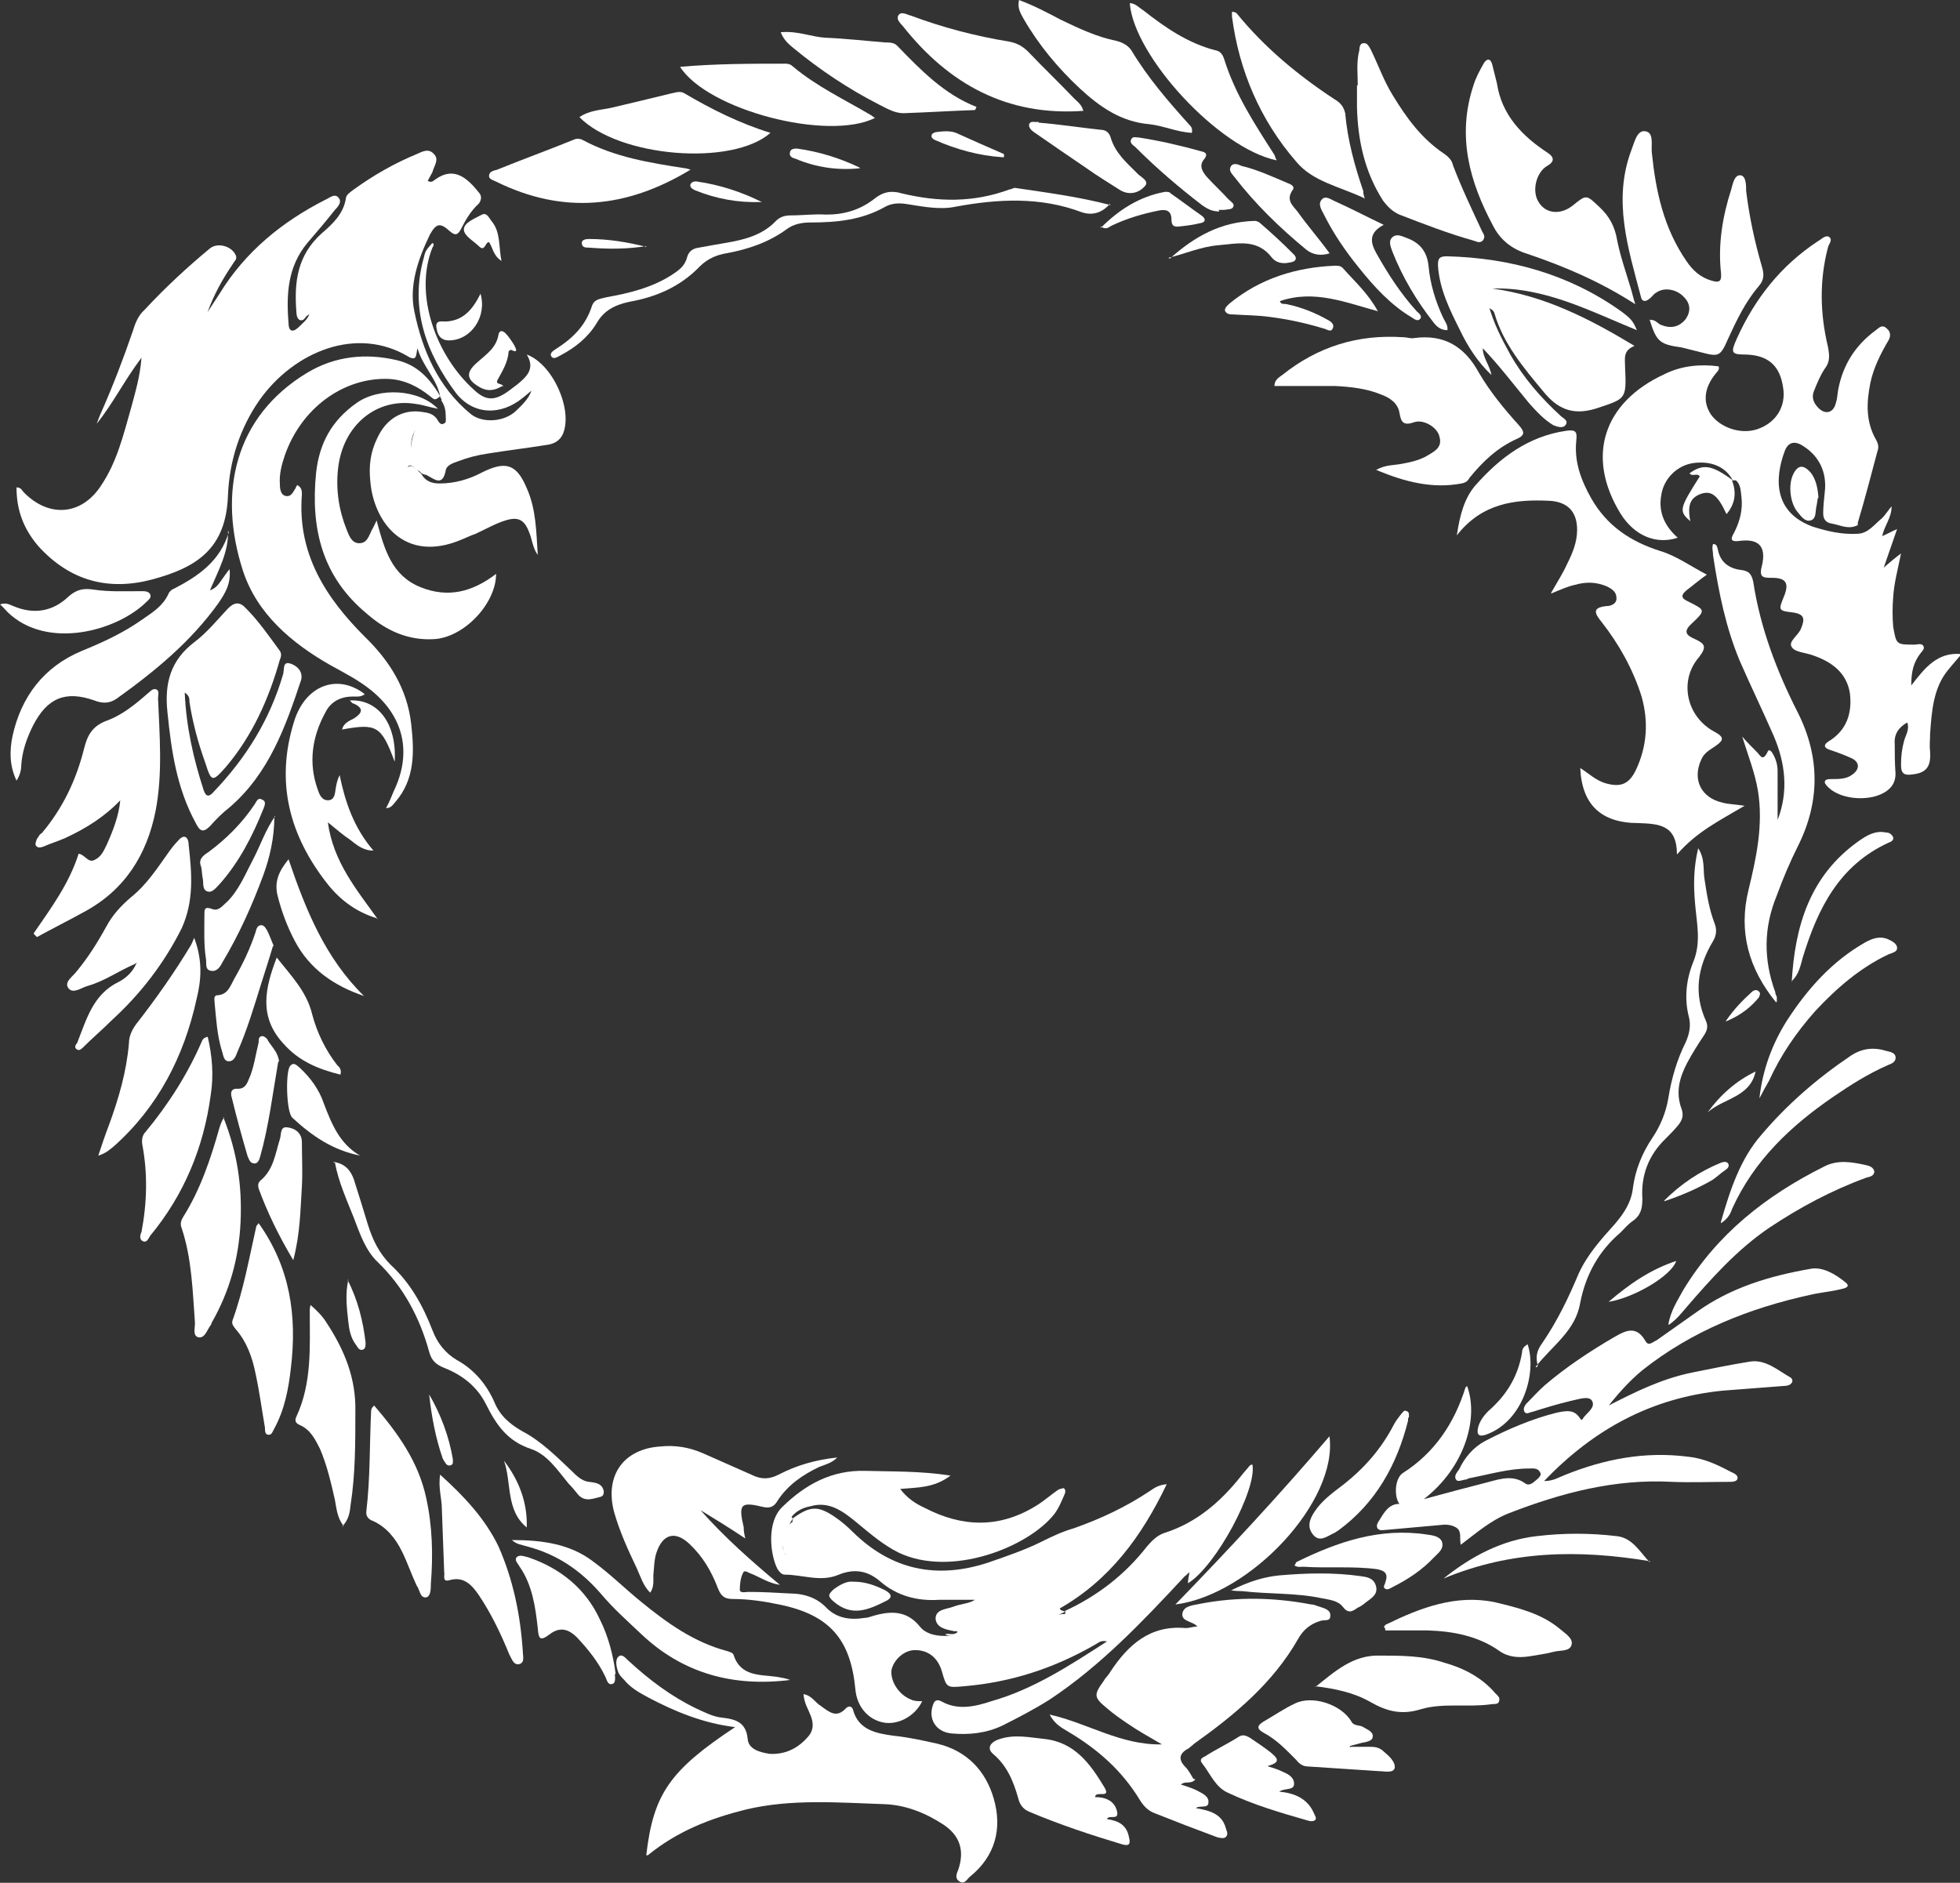 <?xml version="1.0" encoding="UTF-8"?>
<svg id="_Слой_1" data-name="Слой 1" xmlns="http://www.w3.org/2000/svg" viewBox="0 0 24.93 23.95">
  <rect x="0" y="0" width="24.93" height="23.95" fill="#333333" stroke="none"/>
  <defs>
    <style>
      .cls-1 {
        fill: #fff;
        stroke-width: 0px;
      }
    </style>
  </defs>
  <path class="cls-1" d="m5.6,5.05c-.04-.23-.22-.38-.29-.62-.02.07,0,.17-.11.11-.66-.4-1.46-.07-1.9.55-.25.36-.38.77-.4,1.2-.02.7-.41.93-.96,1.08-.56.15-1.05.02-1.45-.42-.19-.22-.28-.46-.28-.75.06,0,.07.04.09.06.32.33.74.3.99-.09.2-.3.28-.64.38-.99.05-.19.11-.38.13-.63-.22.29-.36.58-.57.84.02-.05.04-.11.06-.15.15-.34.28-.68.4-1.03.03-.1.07-.2.15-.27.26-.28.54-.54.83-.78.1-.08.28-.03.33.09.02.05-.02.07-.04.11-.13.19-.24.39-.32.61.05-.08.1-.15.15-.23.33-.54.8-.92,1.35-1.2.05-.02.12-.09.17-.02.04.05-.01.11-.05.15-.11.14-.23.28-.35.42-.25.3-.27.65-.24,1.02,0,.09.04.13.12.06.06-.06.13-.11.15-.19.08-.11.12-.23.17-.35.04-.09,0-.19-.01-.29-.01-.19.11-.3.25-.38.1-.06.17,0,.16.11,0,.09-.04.17-.07.23.08-.15.09-.31.05-.49-.11.11-.22.2-.32.3-.06.06-.06.14-.06.22.01.23-.02.46-.15.65-.02.01-.04.03-.06.04-.02.02-.04.07-.09.05-.03-.02-.04-.06-.04-.1-.03-.38.01-.72.32-1,.14-.12.28-.25.31-.45,0-.04.06-.08.1-.11.25-.18.51-.33.8-.45.07-.03.15-.08.22,0,.07.07,0,.15-.02.23-.02.04-.04.07-.06.11.05.03.07,0,.1-.02.24-.17.41-.01.56.18.03.04.02.09-.01.13-.1.09-.17.21-.23.33-.04.07-.07.08-.14.02-.12-.11-.17-.1-.25.04-.15.31-.27.65-.2.98.1.49.3.96.71,1.3.15.13.44.11.59-.04.07-.07.15-.14.19-.25-.04.03-.07.06-.11.09-.28.23-.63.22-.85-.06-.38-.51-.59-1.08-.41-1.72.02-.09.03-.1.11-.19.03.02.01.04,0,.06-.24.6.05,1.38.53,1.81.15.14.26.14.43.02.04-.03.08-.06.12-.09.12-.1.23-.2.12-.38.33.12.59.7.46,1.01-.04.09-.12.13-.21.14-.25.04-.5.07-.75.11-.13.02-.25.05-.38.1-.06.02-.14.05-.15.11-.04.22-.15.11-.25.06-.02,0-.04-.01-.06-.02-.2-.18-.14-.39-.06-.62-.12.04-.17.12-.22.22-.06.12-.06.25-.05.38,0,.03.01.06.05.07.03,0,.05-.01.06-.04.07-.19.14-.07.22,0,.05.09.13.12.23.12.19,0,.37-.05.54-.14.3-.15.44-.11.57.2.12.27.12.55.14.85-.07-.1-.07-.2-.11-.29-.06-.16-.14-.2-.3-.15-.13.04-.25.11-.38.17-.06.02-.12.05-.17.07-.74.32-1.13-.23-1.17-.74-.02-.19,0-.37.09-.55.11-.24.32-.37.57-.33.07.01.15.02.2.11.01.02.04.06.07.04.04-.01.03-.05.03-.08,0-.08-.01-.15-.06-.22h.01Z"/>
  <path class="cls-1" d="m22.04,6.11c-.09-.17-.27-.25-.5-.22-.21.03-.38.2-.41.41-.04.22.05.4.21.54-.27.09-.55-.02-.73-.31-.44-.72-.22-1.41.56-1.77.22-.11.46-.13.69-.1.01.03,0,.04-.01.06-.17.19-.2.38-.09.55.12.17.38.26.59.19.24-.08.37-.29.33-.53-.04-.28-.19-.41-.47-.42-.19,0-.2-.02-.12-.2.23-.51.56-.93,1.03-1.24.04-.02.09-.08.14-.06.06.04,0,.09-.01.14-.11.42-.1.84,0,1.26.02.11.03.19-.04.28-.06.09-.1.19-.14.29-.03.08,0,.15.06.21.09.09.19.06.22-.06.02-.06.02-.11.03-.17.06-.32.22-.57.48-.76.04-.03.08-.08.14-.02.05.04.05.1.02.15-.1.17-.19.35-.23.54-.05.25-.06.49.07.72.03.05.04.1.02.15-.08.3-.16.61-.25.91,0,.01,0,.02,0,.03-.12.06-.22,0-.33-.02-.07-.01-.11-.05-.11-.13,0-.09.01-.17.02-.27.03-.25-.07-.46-.28-.59-.11-.07-.19-.04-.23.07-.13.35-.14.78.36.96.19.06.37.1.56.09.14,0,.22-.12.32-.2.04-.04.07-.09.12-.15,0,.15-.09.24-.12.38.07-.03.12-.06.19-.09-.06.17-.11.32-.17.49.08-.07.14-.12.22-.18-.04.2-.09.38-.1.56-.01.12-.01.25,0,.37.04.23.04.23.27.23.04,0,.08-.02.11.01.03.04-.01.07-.04.11-.08.11-.11.22-.11.4.17-.22.33-.43.64-.4-.07.08-.12.14-.17.2-.19.23-.21.53-.23.81,0,.08-.01.15,0,.23.01.17-.03.27-.22.29-.12.02-.15-.02-.15-.12,0-.11.01-.2.04-.31.02-.07.07-.14.04-.23-.11.06-.17.15-.16.27,0,.12,0,.25.01.38,0,.09-.03.16-.11.22-.19.14-.57.12-.74-.04-.02-.02-.05-.05-.05-.07,0-.04.05-.04.09-.04.09,0,.18,0,.25-.05.11-.07.11-.17-.01-.22-.09-.04-.17-.07-.26-.1-.07-.02-.1-.06-.02-.11.23-.14.3-.36.27-.61-.04-.26-.23-.4-.46-.48-.1-.04-.24-.04-.28-.11-.05-.07.09-.15.12-.24.05-.12.04-.18-.11-.2-.18-.02-.18-.03-.11-.2.07-.17.03-.24-.15-.24-.11,0-.17,0-.13-.15.06-.25-.04-.35-.28-.32-.14.02-.11-.04-.07-.11.07-.14.11-.29.09-.45-.01-.09-.01-.18-.1-.23h0l.03.02Z"/>
  <path class="cls-1" d="m13.55,20.49c.41-.19.76-.46,1.04-.82.06-.07.13-.14.22-.17.41-.13.72-.4.98-.73.03-.04.07-.08.1-.12.01-.01.02-.02.04-.02.06.31-.46,1.29-.82,1.51,0-.04.01-.09.02-.14-.03.02-.04.04-.06.05-.53.57-1.07,1.14-1.72,1.57-.19.12-.4.23-.6.33-.21.1-.43.12-.65.1-.2-.02-.3-.19-.23-.37.02-.06.06-.06.1-.04.21.12.43.07.64,0,.53-.15.99-.45,1.47-.76-.08-.02-.11.02-.15.04-.52.3-1.07.48-1.67.53-.22.02-.22.02-.28-.19-.05-.17-.17-.27-.34-.27-.14,0-.27.12-.3.25-.02.14.09.32.25.38.04.02.09.02.14.02-.09.19-.31.31-.5.27s-.33-.2-.35-.42c-.06-.64-.33-.95-.97-1.08-.19-.04-.39-.07-.59-.07-.11,0-.15-.04-.19-.14-.08-.21-.19-.4-.36-.56-.18-.17-.34-.13-.42.11-.03.09-.03.19-.04.29,0,.07.01.15-.04.22-.09-.09-.12-.2-.17-.31-.11-.23-.22-.47-.29-.72-.12-.46.12-.8.59-.83.19-.02.37.01.55.09.2.09.41.18.61.27.12.06.22.06.34,0,.23-.12.47-.19.75-.22-.07.07-.15.09-.23.12-.21.1-.4.23-.53.43-.04.07-.09.1-.18.08-.29-.07-.32-.04-.25.26,0,.03,0,.06.02.14-.21-.14-.39-.25-.57-.36.31.35.65.65,1.01.95-.14-.02-.24-.09-.36-.14-.04-.01-.09-.06-.11-.01-.03.06-.04.14-.04.21,0,.05.07.03.11.03.18,0,.35.01.53.02.17,0,.33.05.45.17.14.15.32.17.5.14.03,0,.06-.01.09-.02.23-.07.44-.08.61.13.07.09.19.12.32.12.44,0,.88-.06,1.3-.22.08-.03.15-.06.23-.06Z"/>
  <path class="cls-1" d="m20.44,17.89c.35-.18.69-.35,1.08-.43.25-.05.49-.1.74-.14.2-.03.35.11.51.2.02.01.04.04.02.07-.02.03-.06.04-.1.04-.26.02-.52.04-.78.06-.9.09-1.64.49-2.27,1.15.12,0,.19-.05.27-.08.5-.2,1.01-.3,1.56-.23.2.02.37.1.54.19.04.02.1.04.09.09-.01.04-.07.04-.11.04-.24,0-.48.01-.72,0-.73-.04-1.41.14-2.08.4-.23.09-.41.25-.61.4-.02-.08.02-.17-.06-.22-.07-.04-.14-.04-.21-.03-.22.02-.44.04-.67.06-.04,0-.09.02-.12-.02-.02-.04.01-.08.03-.11.06-.1.12-.2.25-.2-.07-.09-.06-.32.04-.39.41-.26.66-.64.8-1.09,0,0,.01-.01.02-.02.15.4-.02,1.03-.55,1.44.29-.08.56-.15.83-.22.15-.04.31-.09.46.02.06.04.11-.02.16-.06.02-.02.05-.05.03-.08-.03-.06-.09-.05-.14-.05-.25,0-.49.07-.74.12-.02,0-.04.01-.06.02-.04,0-.11.04-.13,0-.03-.04.01-.09.04-.13.07-.15.18-.28.33-.36.29-.15.59-.28.91-.36.18-.04.24-.02.31.09,0,0,.02,0,.02-.01.04-.07.17-.14.12-.23-.04-.07-.17-.02-.27,0-.17.04-.33.09-.49.14-.03,0-.07.04-.1,0-.02-.04,0-.07.02-.1.08-.08.16-.17.24-.24.27-.23.57-.43.88-.61.14-.08.28-.16.4.05.04.07.09.01.14-.01.17-.12.34-.24.51-.36.43-.31.93-.46,1.45-.55.15-.03.32.07.44.17.08.06-.01.08-.06.09-.12.03-.25.04-.38.07-.78.17-1.51.46-2.14.96-.17.14-.32.31-.46.49h0Z"/>
  <path class="cls-1" d="m10.09,19.31c.21-.15.31-.16.52-.02.09.06.17.13.24.2.49.48,1.06.6,1.71.39.23-.08.47-.16.69-.27.14-.07.27-.13.41-.17.34-.12.66-.27.96-.47.06-.04.11-.08.22-.09-.32.67-.73,1.22-1.36,1.58-.15.15-.36.19-.55.23-.25.06-.5.12-.76.06h-.03c-.1-.02-.23-.04-.24-.16,0-.12.14-.12.22-.15.1-.04.21-.04.28-.09-.14,0-.3,0-.45,0-.28.02-.54-.05-.75-.23-.16-.14-.33-.17-.53-.09-.23.1-.46,0-.69,0-.04,0-.07-.04-.09-.07-.09-.17-.15-.6.07-.8.29-.28.62-.46,1.04-.45.35.01.7,0,1.09.06-.21.16-.42.15-.64.17.09.12.2.19.31.24.48.25.95.26,1.41-.02.1-.06.19-.14.29-.21.02-.01.06-.02.07-.02.03.02.02.06.01.08-.04.09-.07.17-.13.25-.33.42-1.31.81-1.98.49-.2-.1-.36-.24-.53-.38-.17-.14-.35-.28-.59-.21-.11.02-.2.07-.26.16-.05.14-.14.28-.07.44,0,.02.02,0,0,0,0,0-.01,0-.01,0-.01-.15-.04-.3.11-.4v-.02Z"/>
  <path class="cls-1" d="m19.73,7.54c.08-.14.15-.25.2-.36.07-.14.13-.28.13-.44,0-.23-.12-.36-.36-.37-.43-.02-.85.03-1.17.44.04-.27.1-.48.24-.64.31-.35.67-.62,1.15-.69.13-.02.14.02.13.12-.03.27.06.51.19.74.2.35.5.55.88.67.2.06.38.19.59.3-.1.07-.18.14-.26.2-.07.06-.07.1.02.14.22.11.23.11.05.28-.11.1-.08.15.04.2.13.06.15.1.05.23-.26.3-.16.76.2.95.13.07.11.11.01.18-.07.05-.14.08-.18.17-.12.26,0,.49.27.55.07.02.15.02.28.04-.32.19-.61.33-.86.62,0-.38-.23-.39-.49-.4-.48,0-.72-.24-.74-.7.11.07.19.15.31.19.2.06.31.02.4-.17.14-.3.16-.61.07-.93-.11-.35-.29-.67-.51-.95-.08-.1-.13-.18.06-.2.06,0,.14-.03.13-.11,0-.07-.06-.11-.12-.14-.14-.06-.27-.06-.41-.02-.09.02-.18.06-.3.11h0Z"/>
  <path class="cls-1" d="m8.22,23.6c.09-.78.3-1.08,1.13-1.63-.41-.05-.77-.2-1.11-.38-.11-.06-.22-.12-.3-.22-.03-.03-.07-.07-.08-.11-.02-.06-.04-.15.01-.19.05-.04.1.04.14.07.25.23.53.44.84.59.11.05.22.11.34.12.17.02.3.06.32.27.01.13.15.17.28.19.2.01.36-.07.49-.22.07-.08.07-.17.03-.27-.03-.08-.08-.15-.09-.27.11.02.15.11.22.15.11.08.2.16.32.03.04-.04.08-.02.09.02.07.26.3.3.52.33.19.02.37.06.55.1.38.09.62.35.72.7.11.38.02.73-.3.99-.04.03-.07.11-.14.06-.06-.04-.03-.1-.01-.15.08-.24.02-.43-.19-.57-.23-.15-.48-.25-.75-.26-.59-.02-1.19-.07-1.77.07-.44.11-.86.27-1.24.58h-.02Z"/>
  <path class="cls-1" d="m5.59,5.05c-.06.04-.06.04-.12-.01-.15-.12-.32-.21-.53-.22-.57-.02-1.11.37-1.32.98-.04.12-.07.24-.06.36,0,.06.01.14.08.15s.09-.06.12-.1c0-.01.01-.02.02-.04.06.03.06.08.06.12-.06.75.3,1.31.8,1.81.31.3.54.66.59,1.11.04.35.05.7-.2.99-.03.03-.05.08-.12.08.04-.07.07-.15.1-.22.23-.48.13-.94-.29-1.28-.16-.13-.34-.22-.52-.32-.49-.28-.93-.65-1.11-1.2-.32-.99-.11-1.96.82-2.52.35-.21.74-.25,1.13-.16.27.06.43.24.56.46h-.01Z"/>
  <path class="cls-1" d="m15.2,22.64c-.06.06-.12.01-.18.06.09.03.16.05.23.09.06.03.13.07.12.14,0,.08-.11.03-.16.07.17.03.33.07.38.25.01.04.04.08,0,.12-.03.02-.07.01-.11,0-.27-.1-.53-.2-.78-.3-.09-.03-.15-.09-.2-.17-.23-.38-.54-.65-.91-.87-.08-.05-.17-.09-.24-.22.49.11.9.39,1.43.38-.17-.1-.3-.17-.43-.26-.09-.06-.19-.13-.27-.2-.17-.14-.17-.17-.04-.35.02-.04.06-.07.08-.11.23-.35.51-.6.96-.56.05,0,.1-.02.15-.02-.06-.07-.21-.06-.19-.17.02-.1.15-.1.23-.12.47-.09.94-.08,1.41.01.04,0,.07.02.11.03.06.02.14.04.13.12,0,.07-.08.04-.13.06-.13.04-.22.12-.28.23-.32.56-.8.96-1.32,1.33-.02.02-.05.04-.07.06-.12.06-.14.14-.04.24.04.04.07.1.1.15h.02Z"/>
  <path class="cls-1" d="m18.93,3.87c.07.25.17.44.28.64.17.3.39.55.64.78.03.03.11.06.06.12-.03.04-.1.02-.15,0-.12-.07-.22-.18-.31-.28-.19-.23-.38-.48-.59-.7,0,.12.09.22.11.34-.17-.16-.3-.36-.4-.57-.13-.26-.26-.52-.28-.82,0-.07,0-.12.11-.12.81.02,1.56.23,2.22.7.12.09.15.12.2.24-.59-.24-1.17-.55-1.84-.53.66.09,1.23.38,1.81.73-.15.06-.12.16-.12.27.02.42.01.4-.38.53-.3.09-.49-.01-.66-.22-.25-.3-.51-.61-.62-.99-.01-.04-.04-.06-.11-.09h.01Z"/>
  <path class="cls-1" d="m20.8,3.87c-.45-.29-.9-.48-1.37-.64-.2-.06-.35-.18-.44-.36-.3-.56-.46-1.14-.25-1.78.03-.1.08-.19.13-.28.04-.07.09-.07.11.01.02.08.04.16.06.24.06.4.32.67.64.88q.14.09,0,.17c-.14.08-.2.32-.11.46.09.15.28.17.44.04.17-.14.17-.13.33.02.13.12.2.25.23.43.04.2.11.4.17.6.02.06.03.12.06.21Z"/>
  <path class="cls-1" d="m22.59,12.75c-.35-.43-.48-.9-.35-1.43.1-.41.19-.83.12-1.26-.04-.24-.13-.46-.2-.69.06.07.12.13.19.2.04.04.07.12.13,0,.02-.06.06,0,.07.02.04.07.06.14.06.22,0,.2,0,.41,0,.62.14-.36.1-.72-.05-1.07-.14-.32-.29-.63-.43-.95-.18-.43-.27-.88-.34-1.34,0-.05-.02-.11,0-.15.05,0,.05.04.06.07.03.16.14.24.29.26.11.01.14.06.16.15.09.59.3,1.14.57,1.67.28.56.28,1.13,0,1.69-.1.2-.19.41-.27.63-.17.41-.17.82-.02,1.23,0,.02.01.04.02.06v.06h0Z"/>
  <path class="cls-1" d="m17.5,5.98c.12-.07.23-.06.33-.08.11-.02.2-.04.3-.09.1-.06.22-.11.18-.25-.02-.12-.2-.23-.32-.19-.14.05-.17,0-.19-.12-.02-.12-.12-.19-.23-.23-.19-.08-.4-.1-.59-.11-.25,0-.51,0-.77,0,0-.08.06-.11.1-.14.45-.36.96-.52,1.54-.48.05,0,.09.02.14.01.38-.05.64.11.82.44.14.24.32.46.51.67.06.07.09.12-.02.17-.25.11-.44.29-.61.5-.02.04-.05.06-.1.07-.37.07-.72-.02-1.08-.17h0Z"/>
  <path class="cls-1" d="m.43,11.87c.22-.32.45-.63.57-1.01.08.01.12.12.2.08.09-.04.12-.12.16-.2.08-.18.15-.36.17-.56-.2.21-.44.36-.7.48-.09.04-.19.07-.28.11-.03.01-.07.02-.09-.01-.02-.02,0-.06.01-.09.02-.02.03-.06.06-.07.27-.32.44-.68.54-1.08.04-.16.1-.28.28-.35.2-.07.37-.21.53-.35.03-.02.06-.07.11-.05.04.02.02.07.02.11.02.48.06.96-.03,1.43-.11.56-.39,1.01-.91,1.29-.2.11-.4.21-.6.32-.01-.01-.02-.02-.04-.04Z"/>
  <path class="cls-1" d="m20.98,4.07c.07-.01.1.04.14.06.12.05.23.04.32-.07.07-.1.06-.2-.02-.28-.09-.1-.25-.13-.35-.06-.04.02-.06.06-.09.08-.06.05-.1.03-.11-.03-.16-.61-.36-1.22-.12-1.86.04-.1.07-.26.18-.24s.07.17.08.27c.05.49.15.96.44,1.38.08.12.18.21.32.25.1.03.13.01.12-.1-.04-.36.02-.72.13-1.06.02-.07.04-.19.12-.18.07.01.07.13.07.2.04.33.11.65.2.96.03.1.03.17-.04.25-.17.2-.28.43-.39.67-.1.23-.12.23-.35.17-.08-.02-.16-.04-.24-.06-.28-.04-.32-.07-.41-.36h0Z"/>
  <path class="cls-1" d="m4.79,6.62c.1.37.19.7.56.85.35.14.66.06.96-.17,0,.38-.41.81-.79.83-.33.02-.61-.11-.85-.32-.57-.47-.72-1.08-.65-1.79.04-.38.2-.67.51-.89.29-.21.8-.18,1.04.07-.11-.02-.19-.05-.27-.06-.51-.09-.94.27-1,.82-.03.27.01.53.11.78.03.07.06.17.16.17.1,0,.12-.09.16-.17.02-.03.03-.06.07-.14h0Z"/>
  <path class="cls-1" d="m2.35,8.82c.02.43.11.83.24,1.23.03.09.07.09.13.02.41-.43.71-.91.88-1.49.02-.06-.01-.17.09-.14.07.02.17.09.14.21-.2.6-.41,1.19-.91,1.62-.09.07-.17.15-.25.24-.09.09-.13.06-.18-.04-.24-.44-.31-.91-.36-1.41-.04-.37.04-.66.34-.89.16-.12.29-.28.43-.43.08-.08.15-.09.23,0,.16.16.29.35.43.54.02.03.02.07,0,.11-.14.5-.35.97-.69,1.37-.17.19-.18.19-.26-.06-.09-.25-.16-.51-.2-.77,0-.04,0-.08-.06-.12h0Z"/>
  <path class="cls-1" d="m2.9,6.75c.01.27-.12.5-.23.76.08-.03.11-.08.14-.12.03-.04.06-.09.11-.15.02.19-.06.31-.14.43-.35.49-.81.87-1.3,1.22-.09.06-.18.06-.28.02-.37-.13-.6-.03-.78.32-.08.16-.14.33-.15.51,0,.06-.02.13-.06.19-.09-.19-.09-.38-.05-.57.11-.5.4-.88.88-1.08.27-.11.53-.23.77-.4.13-.09.26-.17.33-.32.01-.03.04-.06.07-.07.31-.16.59-.35.7-.72h0Z"/>
  <path class="cls-1" d="m17.27,1.09c0-.15-.02-.3.02-.45,0-.04.01-.09.05-.09.05-.01.07.04.09.07.1.2.17.41.29.6.17.28.36.54.64.73.06.04.11.09.12.15.11.29.24.56.37.84.02.04.05.07.01.12-.04.04-.08.01-.12,0-.32-.09-.63-.21-.94-.33-.09-.04-.15-.1-.21-.18-.23-.36-.32-.76-.33-1.19v-.28h0Z"/>
  <path class="cls-1" d="m1.72,12.26c-.21.09-.39.22-.6.28-.08.02-.19.11-.25.03-.06-.08.06-.15.11-.22.14-.17.26-.36.37-.56.08-.15.19-.27.32-.38.2-.16.34-.38.49-.59.03-.04.06-.08.1-.12.09-.11.14-.04.14.05.04.36.07.71-.09,1.06-.22.44-.52.83-.88,1.16-.12.12-.25.23-.37.35-.02.02-.05.05-.08.03-.04-.02-.02-.06,0-.08.12-.3.2-.62.53-.78.1-.05.19-.14.23-.25h0Z"/>
  <path class="cls-1" d="m17.35,2.52c-.32-.15-.65-.21-.86-.46-.46-.53-.73-1.16-.82-1.85v-.06s.04,0,.06.02c.35.43.77.78,1.24,1.09.07.04.12.09.14.18.03.34.12.67.23.99,0,.02,0,.04.02.1h0Z"/>
  <path class="cls-1" d="m12.96,0c.19.07.36.16.53.25.23.11.46.22.71.27.08.02.15.06.19.12.21.35.47.65.74.95.02.02.04.04.03.1-.19-.01-.36-.09-.54-.11-.36-.03-.63-.22-.88-.45-.28-.26-.53-.56-.72-.89-.04-.07-.08-.14-.06-.23h0Z"/>
  <path class="cls-1" d="m4.79,11.68c-.26-.08-.46-.23-.62-.43-.49-.62-.67-1.3-.43-2.07.14-.46.55-.62.9-.35-.05.04-.11.03-.15.03-.15,0-.28.06-.35.2-.17.31-.22.64-.1.98.02.06.05.14.13.14.09,0,.09-.09.1-.15.01-.06.02-.11.05-.17.07.34.18.67.43.96-.14,0-.22-.08-.3-.14-.09-.06-.17-.13-.28-.22.07.51.37.86.64,1.24h0Z"/>
  <path class="cls-1" d="m13.93,22.86c.12,0,.25.04.28.19.02.11-.11.03-.13.09.14.02.25.07.28.23.02.08.01.12-.09.09-.4-.12-.79-.25-1.17-.41-.08-.03-.13-.09-.15-.18-.06-.21-.14-.41-.32-.56-.08-.07-.04-.15.09-.19.19-.06.37-.02.56,0,.39.04.59.32.77.62.08.14-.1.04-.12.11h0Z"/>
  <path class="cls-1" d="m2.84,14.21c.18.45.24.88.22,1.33-.02.46-.14.89-.37,1.29,0,.01-.01.03-.02.04-.04.06-.07.16-.15.14-.07-.02-.04-.12-.04-.18-.03-.41-.04-.82-.17-1.21-.02-.05-.01-.09.02-.14.22-.35.35-.74.46-1.13.01-.03.02-.07.06-.14Z"/>
  <path class="cls-1" d="m1.25,14.7c.05-.15.09-.27.14-.4.12-.33.22-.67.25-1.03,0-.09.04-.17.09-.24.25-.32.49-.66.7-1.01.01-.02.02-.04.04-.09.11.29.09.54.03.78-.16.73-.49,1.37-1.05,1.87-.05.04-.1.09-.2.12h0Z"/>
  <path class="cls-1" d="m13.78,1.41c-.97.07-1.71-.34-2.29-1.07-.03-.04-.1-.09-.06-.15.04-.05.11,0,.16.01.4.15.82.26,1.25.33.1.02.17.06.24.13.19.2.39.39.58.59.04.04.11.09.12.17h0Z"/>
  <path class="cls-1" d="m8.78,2.16c-.81.49-1.62.57-2.47.15-.04-.02-.09-.03-.09-.07,0-.06.06-.07.1-.08.32-.13.65-.25.97-.38.04-.02.08-.02.12,0,.41.22.85.29,1.3.36.02,0,.04.01.08.02h0Z"/>
  <path class="cls-1" d="m9.93.41c.22-.02.39.06.57.07.25.01.51.04.76.06.05,0,.11,0,.15.04.3.31.6.62,1.01.78-.01.03-.02.04-.02.04-.3.01-.61.03-.91.04-.11,0-.21-.06-.31-.11-.39-.2-.75-.44-1.09-.72-.06-.05-.12-.1-.16-.2Z"/>
  <path class="cls-1" d="m3.29,15.56c.4.56.49,1.18.41,1.84-.03.27-.08.53-.21.77-.02.03-.03.09-.08.08-.04,0-.04-.06-.04-.09-.04-.23-.07-.46-.12-.69-.04-.2-.11-.4-.25-.56-.03-.04-.06-.07-.04-.12.14-.39.21-.79.3-1.19,0-.01.02-.02.02-.03h0Z"/>
  <path class="cls-1" d="m4.37,19.41c-.08-.1-.09-.22-.11-.33-.05-.22-.1-.44-.19-.65-.06-.12-.12-.24-.25-.3-.05-.02-.08-.05-.05-.11.2-.43.17-.89.17-1.35,0-.01,0-.03.01-.07.08.07.15.14.2.22.23.35.38.71.37,1.14,0,.4,0,.79-.06,1.18-.01.09-.02.19-.11.28h0Z"/>
  <path class="cls-1" d="m16.24,2.04c-.74-.15-1.82-1.33-1.87-2,.07,0,.12.06.17.09.28.22.57.42.92.51.06.01.09.05.11.11.14.45.39.83.64,1.22.01.02.01.04.03.07Z"/>
  <path class="cls-1" d="m2.64,13.18c.06.25.08.5.04.75-.09.67-.34,1.27-.77,1.79-.02.03-.04.09-.09.07-.05-.02-.04-.08-.02-.12.07-.37.08-.74.01-1.11-.01-.06,0-.12.04-.16.29-.35.54-.74.72-1.16.01-.02.02-.04.07-.05Z"/>
  <path class="cls-1" d="m9.8,1.69c-.49.43-1.93.31-2.43-.2.13-.09.28-.09.41-.12.25-.06.51-.12.75-.18.06-.01.12-.04.18,0,.34.2.7.38,1.09.5Z"/>
  <path class="cls-1" d="m8.65.85c.46-.04.9-.04,1.34-.04.04,0,.07.01.1.04.3.25.64.41.98.61.02.01.04.03.06.04-.6.3-2.13-.1-2.48-.65h0Z"/>
  <path class="cls-1" d="m19.56,17.37c-.04-.14.01-.22.06-.29.19-.28.33-.57.46-.88.11-.24.28-.43.46-.63.12-.14.21-.28.23-.46.03-.23.12-.45.25-.64.1-.15.17-.32.2-.5.04-.25.11-.49.22-.71.05-.11.07-.22.04-.33-.06-.24-.03-.48.06-.7.1-.25.04-.49.02-.74-.02-.23-.02-.45.04-.7.09.14.06.27.08.39.03.2.06.39.13.57.03.08.02.15-.02.22-.2.33-.25.67-.09,1.02.03.07.01.12-.02.17-.08.12-.15.23-.22.36-.1.19-.15.38-.07.59.03.09,0,.15-.05.21-.05.06-.1.11-.15.16-.22.21-.32.47-.3.77,0,.12-.02.21-.12.28-.06.04-.11.1-.16.15-.27.23-.44.53-.51.89-.06.36-.35.54-.57.82h.02Z"/>
  <path class="cls-1" d="m16.73,21.46c.25-.2.48-.41.82-.4.27,0,.55,0,.82.09.25.07.48.19.65.39.02.02.06.05.05.09-.01.06-.06.04-.11.05-.3.04-.6-.02-.88.06-.25.08-.44.03-.65-.09-.21-.12-.45-.17-.7-.2Z"/>
  <path class="cls-1" d="m4.76,17.88c.3.35.56.71.66,1.17.08.36.09.73.06,1.1,0,.06,0,.17-.07.17-.07,0-.07-.1-.11-.15-.07-.15-.12-.3-.19-.44-.08-.16-.19-.3-.36-.38-.06-.02-.1-.06-.09-.13.05-.42.04-.84.06-1.26,0-.02,0-.05.04-.08h0Z"/>
  <path class="cls-1" d="m14.12,2.59c-.11.13-.24.15-.36.11-.53-.2-1.07-.17-1.61-.07-.19.04-.4,0-.59-.03-.11-.02-.21-.02-.3.03-.3.17-.62.2-.95.2-.11,0-.22.02-.31.09-.22.16-.48.25-.75.3-.13.02-.25.07-.35.17-.25.26-.56.39-.9.45-.18.04-.32.11-.41.27-.11.18-.27.31-.46.41-.04.02-.09.06-.12.01-.02-.04.03-.07.06-.09.22-.14.38-.3.46-.55.03-.09.12-.09.19-.11.28-.05.57-.12.82-.28.09-.06.17-.11.2-.23.02-.07.07-.11.15-.12.11-.02.22-.04.34-.06.24-.04.47-.1.64-.28.05-.05.11-.07.19-.07.15,0,.3-.02.45-.01.23,0,.43-.06.61-.2.11-.09.22-.11.35-.07.46.11.91.12,1.37-.05.02,0,.05-.02.07-.02.4.06.8.11,1.22.22h-.01Z"/>
  <path class="cls-1" d="m5.6,18.76c.31.28.57.56.74.91.19.43.28.88.31,1.34,0,.06.03.14-.05.16-.07.01-.09-.07-.12-.12-.11-.27-.23-.52-.39-.76-.09-.13-.19-.24-.37-.19-.1.03-.06-.06-.07-.1-.01-.27-.02-.54-.03-.81,0-.13-.05-.27-.02-.44h0Z"/>
  <path class="cls-1" d="m17.6,20.7s.02-.04.04-.04c.43-.21.88-.38,1.37-.28.29.07.59.14.83.34.07.06.17.12.15.2-.02.09-.14.07-.22.09-.11.03-.21.04-.32.06-.14.02-.27.01-.38-.07-.27-.19-.59-.25-.91-.26h-.54s0-.03-.01-.04Z"/>
  <path class="cls-1" d="m6.51,19.59c.39,0,.74.05,1.03.27.22.16.41.35.62.52.33.27.67.51,1.08.62.03.01.08.02.09.05.09.28.34.25.55.28.06.01.12.02.17.04-.72.09-1.36-.08-1.89-.58-.18-.17-.36-.33-.52-.52-.26-.3-.56-.5-.94-.6-.06-.02-.13-.02-.2-.09h0Z"/>
  <path class="cls-1" d="m17.18,22.22h.25c.06,0,.12.01.17.06.07.06.15.13.14.21-.02.07-.13.04-.2.04-.3-.02-.61-.04-.91-.06-.06,0-.11-.04-.14-.08-.13-.13-.25-.26-.42-.35-.09-.05-.08-.09,0-.14.14-.08.27-.17.4-.23.22-.11.59.01.72.23.03.06.11.04.15.07.05.03.13.06.12.12,0,.06-.09.07-.14.08l-.15.04v.02h0Z"/>
  <path class="cls-1" d="m14.95,20.41c.67-.69,1.32-1.39,1.96-2.14.11.83-1.01,2.02-1.96,2.14Z"/>
  <path class="cls-1" d="m21.22,16.85c.03-.18.12-.31.19-.44.43-.71,1.05-1.2,1.79-1.57.17-.09.35-.06.53-.02.05.01.1.03.11.08,0,.06-.06.07-.1.08-.44.16-.85.38-1.24.64-.41.28-.73.64-1.05,1.01-.06.07-.12.15-.22.22h0Z"/>
  <path class="cls-1" d="m4.24,14.78c.15.02.22.11.26.22.06.19.12.38.18.58.06.19.14.36.29.51.25.23.41.52.53.83.06.16.16.29.31.38.22.12.38.31.48.54.07.17.2.28.36.37.23.12.43.32.62.5.06.06.13.13.22.14.09.01.17.02.19.12,0,.04-.01.06-.04.07-.09.02-.19.07-.28-.02-.04-.05-.09-.11-.13-.15-.14-.17-.27-.37-.48-.44-.3-.1-.44-.31-.57-.57-.11-.22-.3-.37-.53-.46-.1-.04-.16-.09-.19-.2-.12-.44-.33-.83-.65-1.14-.16-.15-.23-.36-.31-.57-.09-.23-.19-.44-.24-.7h-.01Z"/>
  <path class="cls-1" d="m16.13,22.47c.07.02.13.04.19.07.07.03.14.07.14.15,0,.09-.11.05-.19.1.2.02.36.09.44.27.01.03.04.06.02.09-.02.02-.06.02-.09.01-.35-.1-.69-.2-1.01-.35-.17-.07-.23-.24-.34-.38-.04-.05,0-.07.04-.09.14-.09.29-.16.43-.25.05-.03.09-.01.13.01.09.06.18.12.27.19.07.06.15.12-.02.17h-.01Z"/>
  <path class="cls-1" d="m7.82,21.3s.02.11-.03.12c-.06.02-.07-.05-.09-.09-.09-.19-.22-.35-.36-.5-.11-.11-.22-.14-.35-.04-.12.09-.14.06-.15-.08-.03-.27-.07-.55-.23-.78-.02-.04-.07-.08-.04-.12.04-.04.1-.01.15,0,.41.14.73.4.91.79.11.22.17.46.2.69h0Z"/>
  <path class="cls-1" d="m17.53,3.96c-.41-.11-.81-.28-1.25-.13.01.05.06.03.09.04.19.04.36.11.52.2.04.02.09.06.06.11-.02.05-.07.01-.11,0-.23-.07-.46-.12-.7-.15-.15-.02-.3-.02-.45-.03-.04,0-.09,0-.11-.05,0-.04.03-.06.06-.09.39-.32.85-.46,1.34-.48.04,0,.07,0,.1.03.15.17.32.32.44.54h0Z"/>
  <path class="cls-1" d="m16.47,19.91s.01-.03.02-.04c.53-.26,1.06-.44,1.66-.35.07.01.16.02.19.09.03.09-.04.14-.1.2-.15.16-.33.28-.53.38-.02.01-.06.04-.09.02-.04-.02,0-.06,0-.08.04-.11,0-.15-.11-.17-.31-.04-.62-.01-.93-.03-.04,0-.08.01-.12-.02h0Z"/>
  <path class="cls-1" d="m21.89,15.54c.12-.42.25-.8.51-1.1.33-.39.71-.72,1.14-1.01.15-.1.3-.11.46-.06.04.01.1.02.11.07.01.07-.05.09-.1.11-.25.11-.47.25-.69.4-.54.37-1.01.81-1.29,1.43-.02.06-.05.12-.14.18h0Z"/>
  <path class="cls-1" d="m0,7.69c.07-.03.12,0,.17.02.26.11.5.07.7-.12.1-.09.19-.11.32-.09.2.03.4.02.61.02.04,0,.09,0,.11.04s-.02.07-.04.09c-.38.38-1.27.62-1.77.14-.03-.03-.06-.07-.11-.11h0Z"/>
  <path class="cls-1" d="m3.52,12.18c.18.23.38.43.45.72.06.23.17.46.32.65.02.02.06.05.04.12-.28-.07-.53-.17-.73-.4-.31-.34-.23-.7-.08-1.09h0Z"/>
  <path class="cls-1" d="m17.91,18.04v.03c-.14.56-.41,1.05-.89,1.4-.02.01-.04.03-.07.04-.08.04-.17.11-.25.01s-.04-.2.02-.29c.09-.14.23-.24.36-.34.27-.21.49-.46.65-.77.02-.04.06-.09.09-.13.02-.02.04-.06.07-.04.04.01.03.05.03.08h0Z"/>
  <path class="cls-1" d="m13.21,1.56c.25.02.51.06.78.09.07,0,.12.03.14.11.06.19.2.31.33.44.04.05.17.1.1.17-.07.08-.19.12-.31.05-.14-.09-.29-.18-.43-.28-.22-.15-.44-.3-.67-.46-.03-.02-.07-.06-.06-.1.02-.05.07-.02.12-.03Z"/>
  <path class="cls-1" d="m20.99,19.86c-.9-.15-1.77-.14-2.63.22.35-.28.74-.49,1.19-.54.34-.04.67-.04,1.01,0,.2.02.29.19.42.33h0Z"/>
  <path class="cls-1" d="m3.73,16.03c-.19-.32-.33-.61-.44-.91-.01-.04-.01-.07.02-.1.17-.14.19-.34.25-.53.02-.06,0-.16.09-.15.1.01.19.07.19.19,0,.19.01.38,0,.56-.02.3-.02.6-.11.94h0Z"/>
  <path class="cls-1" d="m3.47,12.04c-.05.17-.1.32-.15.48-.09.29-.18.59-.3.86-.02.05-.04.12-.11.12-.07,0-.07-.09-.09-.14-.06-.2-.07-.4-.09-.6,0-.04-.02-.1.04-.1.13-.01.16-.12.21-.21.11-.19.2-.38.27-.59.01-.04.02-.08.06-.09.05-.01.07.04.09.07.03.06.05.12.08.19h0Z"/>
  <path class="cls-1" d="m3.49,10.38c0,.28-.06.53-.14.75-.14.38-.31.76-.52,1.11-.03.06-.07.12-.14.11-.09-.01-.06-.1-.07-.15-.03-.19-.02-.38-.02-.57,0-.06,0-.1.09-.07.09.04.14-.04.2-.09.15-.15.23-.35.33-.54.09-.17.15-.36.28-.55h0Z"/>
  <path class="cls-1" d="m22.38,13.96c.04-.35.16-.68.35-.98.26-.4.57-.75.99-.99.09-.05.19-.09.3-.04.04.02.11.05.11.11,0,.05-.06.06-.11.08-.36.17-.66.43-.93.72-.24.27-.44.56-.59.89-.04.07-.08.14-.12.22Z"/>
  <path class="cls-1" d="m17.6,2.86c-.19.1-.17.22-.1.35.15.27.32.53.52.75.02.02.08.06.04.1-.03.03-.07,0-.1-.02-.27-.16-.48-.39-.68-.64-.17-.21-.32-.43-.44-.67-.03-.06-.08-.13-.03-.19s.12,0,.17.02c.2.09.39.19.62.3Z"/>
  <path class="cls-1" d="m3.54,13.5c-.07.4-.12.82-.23,1.21-.01.04-.03.09-.07.09-.06,0-.07-.05-.09-.09-.07-.24-.14-.49-.2-.74-.02-.06-.02-.13.08-.12.08,0,.11-.06.13-.11.07-.15.09-.32.13-.48,0-.04,0-.08.05-.08.02,0,.06.03.07.06.05.08.13.15.14.27h0Z"/>
  <path class="cls-1" d="m15.66,20.23c.22-.11.41-.17.61-.19.35-.03.69-.04,1.04.01.07.01.16.02.19.12.03.1-.04.15-.11.2-.04.03-.07.06-.12.08-.07.05-.12.08-.19-.01-.06-.08-.17-.09-.27-.11-.33-.07-.67-.05-1.01-.09-.03,0-.07,0-.15-.01h0Z"/>
  <path class="cls-1" d="m4.63,12.67c-.38-.13-.69-.34-.88-.7-.1-.19-.17-.38-.22-.58-.04-.17.01-.3.14-.46.22.65.47,1.26.96,1.74Z"/>
  <path class="cls-1" d="m16.92,3.22c-.12.04-.22.02-.3-.04-.34-.28-.65-.58-.92-.93-.03-.04-.08-.08-.04-.14.03-.04.09-.02.13,0,.21.05.4.14.59.22.03.01.1.04.06.09-.09.13.01.2.07.28.12.17.27.34.4.52h0Z"/>
  <path class="cls-1" d="m15.51,2.69c-.09,0-.15-.03-.22-.08-.3-.23-.58-.47-.85-.74-.02-.02-.08-.05-.05-.1.02-.04.06-.02.1-.02.26.04.52.1.77.17.04.01.12.02.06.1-.08.09-.02.17.03.23.09.1.19.19.27.28.03.03.08.06.07.09-.01.05-.07.04-.12.05-.02,0-.05,0-.07,0Z"/>
  <path class="cls-1" d="m22.79,12.49c.04-.71.23-1.35.85-1.79.1-.07.21-.14.35-.11.04,0,.07.02.09.06.01.04-.03.06-.06.07-.63.29-.9.84-1.09,1.46-.03.11-.05.21-.13.29h0Z"/>
  <path class="cls-1" d="m4.58,14.7c-.35-.07-.61-.25-.86-.48-.08-.07-.09-.59-.03-.66.05-.06.09,0,.12.02.14.13.25.28.31.46.1.26.2.51.46.66h0Z"/>
  <path class="cls-1" d="m14.88,3.29c.31-.28.65-.47,1.08-.48.02,0,.05.01.07.03.14.12.28.25.41.38.07.06.05.11-.04.12-.09.02-.17,0-.22-.06-.19-.25-.44-.18-.69-.16-.22.02-.42.11-.63.16h0Z"/>
  <path class="cls-1" d="m18.41,4.2c-.08,0-.13-.04-.17-.09-.22-.28-.4-.58-.53-.91-.02-.06-.06-.14.01-.19.06-.04.12,0,.18.02.16.06.25.17.27.35.02.23.09.46.19.67.02.04.06.09.05.15h0Z"/>
  <path class="cls-1" d="m2.56,11.03c-.04-.09.01-.14.09-.19.23-.17.43-.37.59-.61.02-.03.04-.09.09-.06.06.02.04.07.02.12-.14.35-.31.68-.56.96-.04.04-.09.11-.15.09-.07-.02-.05-.11-.06-.16-.01-.04-.01-.09-.02-.15h0Z"/>
  <path class="cls-1" d="m14,2.9c.23-.23.49-.4.82-.46.02,0,.06,0,.07.02.13.09.26.19.39.28.06.04.06.09-.02.1-.08.02-.16.03-.25.04-.07.01-.11,0-.11-.09,0-.12-.08-.13-.17-.11-.2.04-.4.1-.59.19-.04.02-.07.06-.14.01h0Z"/>
  <path class="cls-1" d="m19.43,17.1c.12.35-.05.98-.53,1.15-.09.03-.12,0-.1-.09.02-.08.07-.15.13-.21.23-.2.38-.44.43-.75,0-.04.02-.07.07-.1Z"/>
  <path class="cls-1" d="m6.39,4.91c-.1.06-.19.07-.28.02-.18-.1-.19-.19-.04-.32.11-.1.24-.18.27-.35.01-.06.05-.06.09-.02.04.04.08.1.11.15.02.04.06.11-.04.06,0,0-.03.01-.03.02-.01.14-.08.25-.14.36-.04.07.07.04.07.09h0Z"/>
  <path class="cls-1" d="m22.03,6.11c.06.16.04.3-.07.43-.11-.24-.19-.3-.32-.26-.14.05-.18.14-.14.35-.15-.13-.14-.16.12-.57-.03-.05-.1.01-.13-.04.17-.12.28-.11.55.09h0Z"/>
  <path class="cls-1" d="m10.86,20.12c.15,0,.28.05.4.11.07.04.11.09,0,.14-.22.11-.43.2-.66,0-.08-.07-.06-.09,0-.15.08-.06.17-.11.25-.1h0Z"/>
  <path class="cls-1" d="m23.12,6.34s-.01.08-.02.12c-.01.06,0,.14-.07.16-.07.02-.12-.05-.16-.1-.1-.11-.13-.35-.06-.49.06-.12.13-.12.22-.02.07.09.09.2.1.32h0Z"/>
  <path class="cls-1" d="m5.02,9.69c-.17-.46-.23-.49-.67-.41.02-.08.09-.11.15-.14.11-.07.13-.13,0-.19-.02,0-.03-.02-.05-.04.36-.02.6.3.57.78h0Z"/>
  <path class="cls-1" d="m6.11,3.73c.09.3-.12.6-.4.6-.12,0-.15-.09-.16-.17-.01-.09.07-.07.12-.07.22-.01.34-.15.44-.35Z"/>
  <path class="cls-1" d="m6.38,3.32c-.11-.07-.11-.17-.16-.24-.05,0-.05.12-.12.06-.07-.07-.2-.14-.2-.22,0-.09.14-.14.23-.19.06-.03.09.04.12.08.12.14.09.32.13.52Z"/>
  <path class="cls-1" d="m4.42,16.28c.13.25.2.53.23.8,0,.04,0,.08-.04.09-.04.01-.06-.03-.08-.06-.07-.09-.09-.2-.1-.3-.02-.18-.04-.35,0-.53h0Z"/>
  <path class="cls-1" d="m12.75,2c-.3-.02-.59-.1-.86-.22-.02-.01-.05-.03-.04-.06,0-.02.04-.04.06-.04.08-.01.17-.02.25.01.2.09.4.18.61.27,0,.01,0,.02,0,.04Z"/>
  <path class="cls-1" d="m10.94,2.14c-.28.03-.56-.01-.82-.12-.04-.01-.09-.03-.07-.09.01-.04.06-.04.09-.04.28.04.54.12.79.24Z"/>
  <path class="cls-1" d="m5.46,17.74c.15.26.25.53.3.82,0,.03.01.07-.03.08-.04.01-.06-.02-.07-.04-.01-.01-.02-.03-.03-.05-.09-.26-.14-.53-.17-.8h0Z"/>
  <path class="cls-1" d="m21.32,16.04c-.06.19-.54.47-.86.52.27-.23.53-.41.86-.52Z"/>
  <path class="cls-1" d="m21.17,15.27c.21-.21.45-.37.72-.48.03-.01.07-.02.09.01.02.03,0,.06-.03.08-.06.04-.11.09-.17.13-.19.11-.4.2-.61.27h0Z"/>
  <path class="cls-1" d="m9.68,2.57c-.29.01-.57-.04-.84-.15-.02-.01-.06-.03-.06-.06,0-.04.05-.06.09-.05.28.04.56.13.82.26h0Z"/>
  <path class="cls-1" d="m6.41,18.58c.19.25.3.53.29.85-.27-.22-.19-.57-.29-.85Z"/>
  <path class="cls-1" d="m21.72,14.15c.16-.22.36-.4.61-.52-.07.33-.41.34-.61.52Z"/>
  <path class="cls-1" d="m12.17,20.75c.46.01.9-.09,1.31-.29.01.03.04.03.07.04-.46.24-.95.33-1.46.31-.02,0-.05-.01-.07-.02.05-.02.11.02.16-.03Z"/>
  <path class="cls-1" d="m8.22,3.13c-.24.04-.48.04-.73.02-.04,0-.09,0-.09-.06,0-.04.05-.05.09-.05.25,0,.49.04.73.1h0Z"/>
  <path class="cls-1" d="m21.95,12.99c.11-.16.22-.27.33-.37.02-.02.06-.04.09-.01.03.02.01.06,0,.08-.1.12-.22.22-.41.3h0Z"/>
  <path class="cls-1" d="m10.09,19.31c-.11.15-.11.33-.06.54-.13-.23-.12-.41.02-.57l.04.04Z"/>
  <path class="cls-1" d="m.48,6.65c.08.06.15.12.23.18.28.18.52.16.77-.07.33-.31.48-.71.6-1.12.07-.27.11-.54.14-.85.28.45.62.36.98.14-.39.47-.58,1.04-.91,1.53.02-.15.11-.28.11-.46-.08.06-.09.13-.12.19-.23.39-.51.72-.99.82-.33.07-.62-.05-.79-.35h-.01Z"/>
  <path class="cls-1" d="m5.15,4.26c-.31-.3-.38-.3-1.01-.04.08-.07.12-.12.17-.17.13-.12.25-.25.3-.43.03-.09.07-.13.18-.09.3.12.3.11.33.43,0,.09.02.19.03.3Z"/>
  <path class="cls-1" d="m2.9,4.11c.01.09.02.16.03.23.01.07.03.14.09.18.19.11.05.16-.04.2-.18.09-.37.15-.56.03-.05-.03-.11-.07-.1-.15s.09-.06.14-.07c.12-.02.22-.08.29-.19.05-.07.09-.15.15-.25h0Z"/>
  <path class="cls-1" d="m5.34,5.99c-.06,0-.07-.07-.13-.07,0,0-.02.01-.02.02-.02.07,0,.18-.12.17-.12,0-.11-.12-.11-.2-.01-.16.02-.31.12-.44.07-.09.15-.16.3-.14-.2.22-.19.44-.04.66h0Z"/>
  <path class="cls-1" d="m3.94,3.96c.11-.23.12-.49.12-.74,0-.05,0-.09.04-.13.14-.14.27-.27.41-.41.08.3.02.59-.18.77.07-.15.12-.27.14-.4,0-.04.01-.08-.03-.09-.02,0-.06.01-.08.03-.19.1-.28.27-.22.46.09.24-.1.35-.19.51h0Z"/>
  <path class="cls-1" d="m22.48,6.83c.64.06.98.48.83,1.05-.1-.15-.23-.23-.41-.24-.06,0-.06-.03-.04-.09.09-.2.03-.32-.18-.36-.08-.02-.11-.05-.1-.12,0-.1-.01-.19-.11-.24Z"/>
  <path class="cls-1" d="m23.94,8.54c-.15.02-.27.02-.37-.09-.06-.07-.16-.11-.25-.15-.07-.03-.11-.07-.07-.16.04-.1.1-.02.14,0,.22.07.38.24.55.41h0Z"/>
  <path class="cls-1" d="m20.56,7.83c.25-.09.26-.19.04-.44.16.04.29.1.34.25.02.07.04.14-.03.19-.1.07-.22.05-.35,0Z"/>
  <path class="cls-1" d="m12.31,23.71c.02-.33-.13-.56-.41-.71-.07-.04-.12-.07-.04-.17.07-.09-.02-.16-.08-.23.51.06.82.67.54,1.11h0Z"/>
  <path class="cls-1" d="m8.54,23.21c.29-.34.68-.51,1.11-.61.05-.01.09-.01.08.06s.05.1.07.16c-.44.06-.86.2-1.25.4h0Z"/>
  <path class="cls-1" d="m15.59,21.02c-.33-.01-.66,0-.99.07-.09.02-.12.11-.17.17-.04.06-.06.12-.12.15.04-.29.19-.43.45-.45.39-.02.78-.04,1.17-.03.01.06-.02.08-.05.1-.33.28-.68.53-1.05.75-.09.06-.17.06-.25-.04.02-.06.09-.04.13-.07.02-.02.07-.02.04-.06-.12-.14.02-.19.09-.23.16-.09.34-.15.51-.23.08-.04.16-.06.23-.14h.01Z"/>
  <path class="cls-1" d="m16.13,20.75c-.2-.01-.41-.02-.62-.06-.04,0-.09-.01-.1-.06,0-.06.06-.07.1-.07.33-.05.66,0,.99.07.02,0,.06.02.05.04,0,.02-.03.04-.06.05-.11.06-.23.02-.36.03h0Z"/>
  <path class="cls-1" d="m16.15,20.99c-.41.41-.81.83-1.38,1.01.52-.26.94-.65,1.38-1.01Z"/>
  <path class="cls-1" d="m19.64,4.1c-.07.03-.16,0-.17.07-.01.07.06.11.11.14.22.17.44.35.69.48.09.05.17.07.26-.02.04.13,0,.19-.12.23-.23.09-.43.04-.61-.14-.2-.22-.4-.45-.56-.71-.06-.1-.04-.14.07-.13.11.01.22.03.32.09h0Z"/>
  <path class="cls-1" d="m20.37,4.41c.11.04.15.07.17.17-.09-.02-.11-.09-.17-.17Z"/>
  <path class="cls-1" d="m18.52,5.3c-.17-.17-.35-.16-.54-.07-.04.02-.07.02-.09-.03-.1-.28-.33-.4-.61-.48.46-.1,1.29.14,1.25.57Z"/>
  <path class="cls-1" d="m2.94,7.92c.04-.06.09-.09.14-.02,0,0,.01.02.02.02.29.23.32.51.15.84-.12.26-.23.53-.41.76-.03.04-.05.11-.11.09-.04-.02-.06-.09-.06-.14,0-.01.02-.02.03-.03.11-.17.08-.37.12-.56.02-.13.03-.26.06-.38.02-.11.07-.16.19-.11.05.02.11.05.15,0s0-.11-.03-.15c-.06-.11-.15-.19-.25-.25-.02-.02-.03-.04-.02-.06h.01Z"/>
  <path class="cls-1" d="m2.72,9.48h-.03c-.12-.22-.11-.47-.15-.7-.09-.4.12-.64.41-.86.01.01.02.02.04.04-.02.09-.1.13-.15.19-.12.12-.19.27-.19.44,0,.25.02.51.08.75.01.04.03.09,0,.14h0Z"/>
  <path class="cls-1" d="m2.72,9.48c-.09-.27-.11-.56-.13-.84-.02-.24.07-.42.25-.57.05-.04.09-.08.14-.12.15.06.22.19.3.3.04.06.07.12,0,.18-.06.06-.13.06-.19.01-.14-.11-.16-.01-.17.09-.04.27-.07.54-.12.81,0,.04.04.16-.09.12h0Z"/>
</svg>
